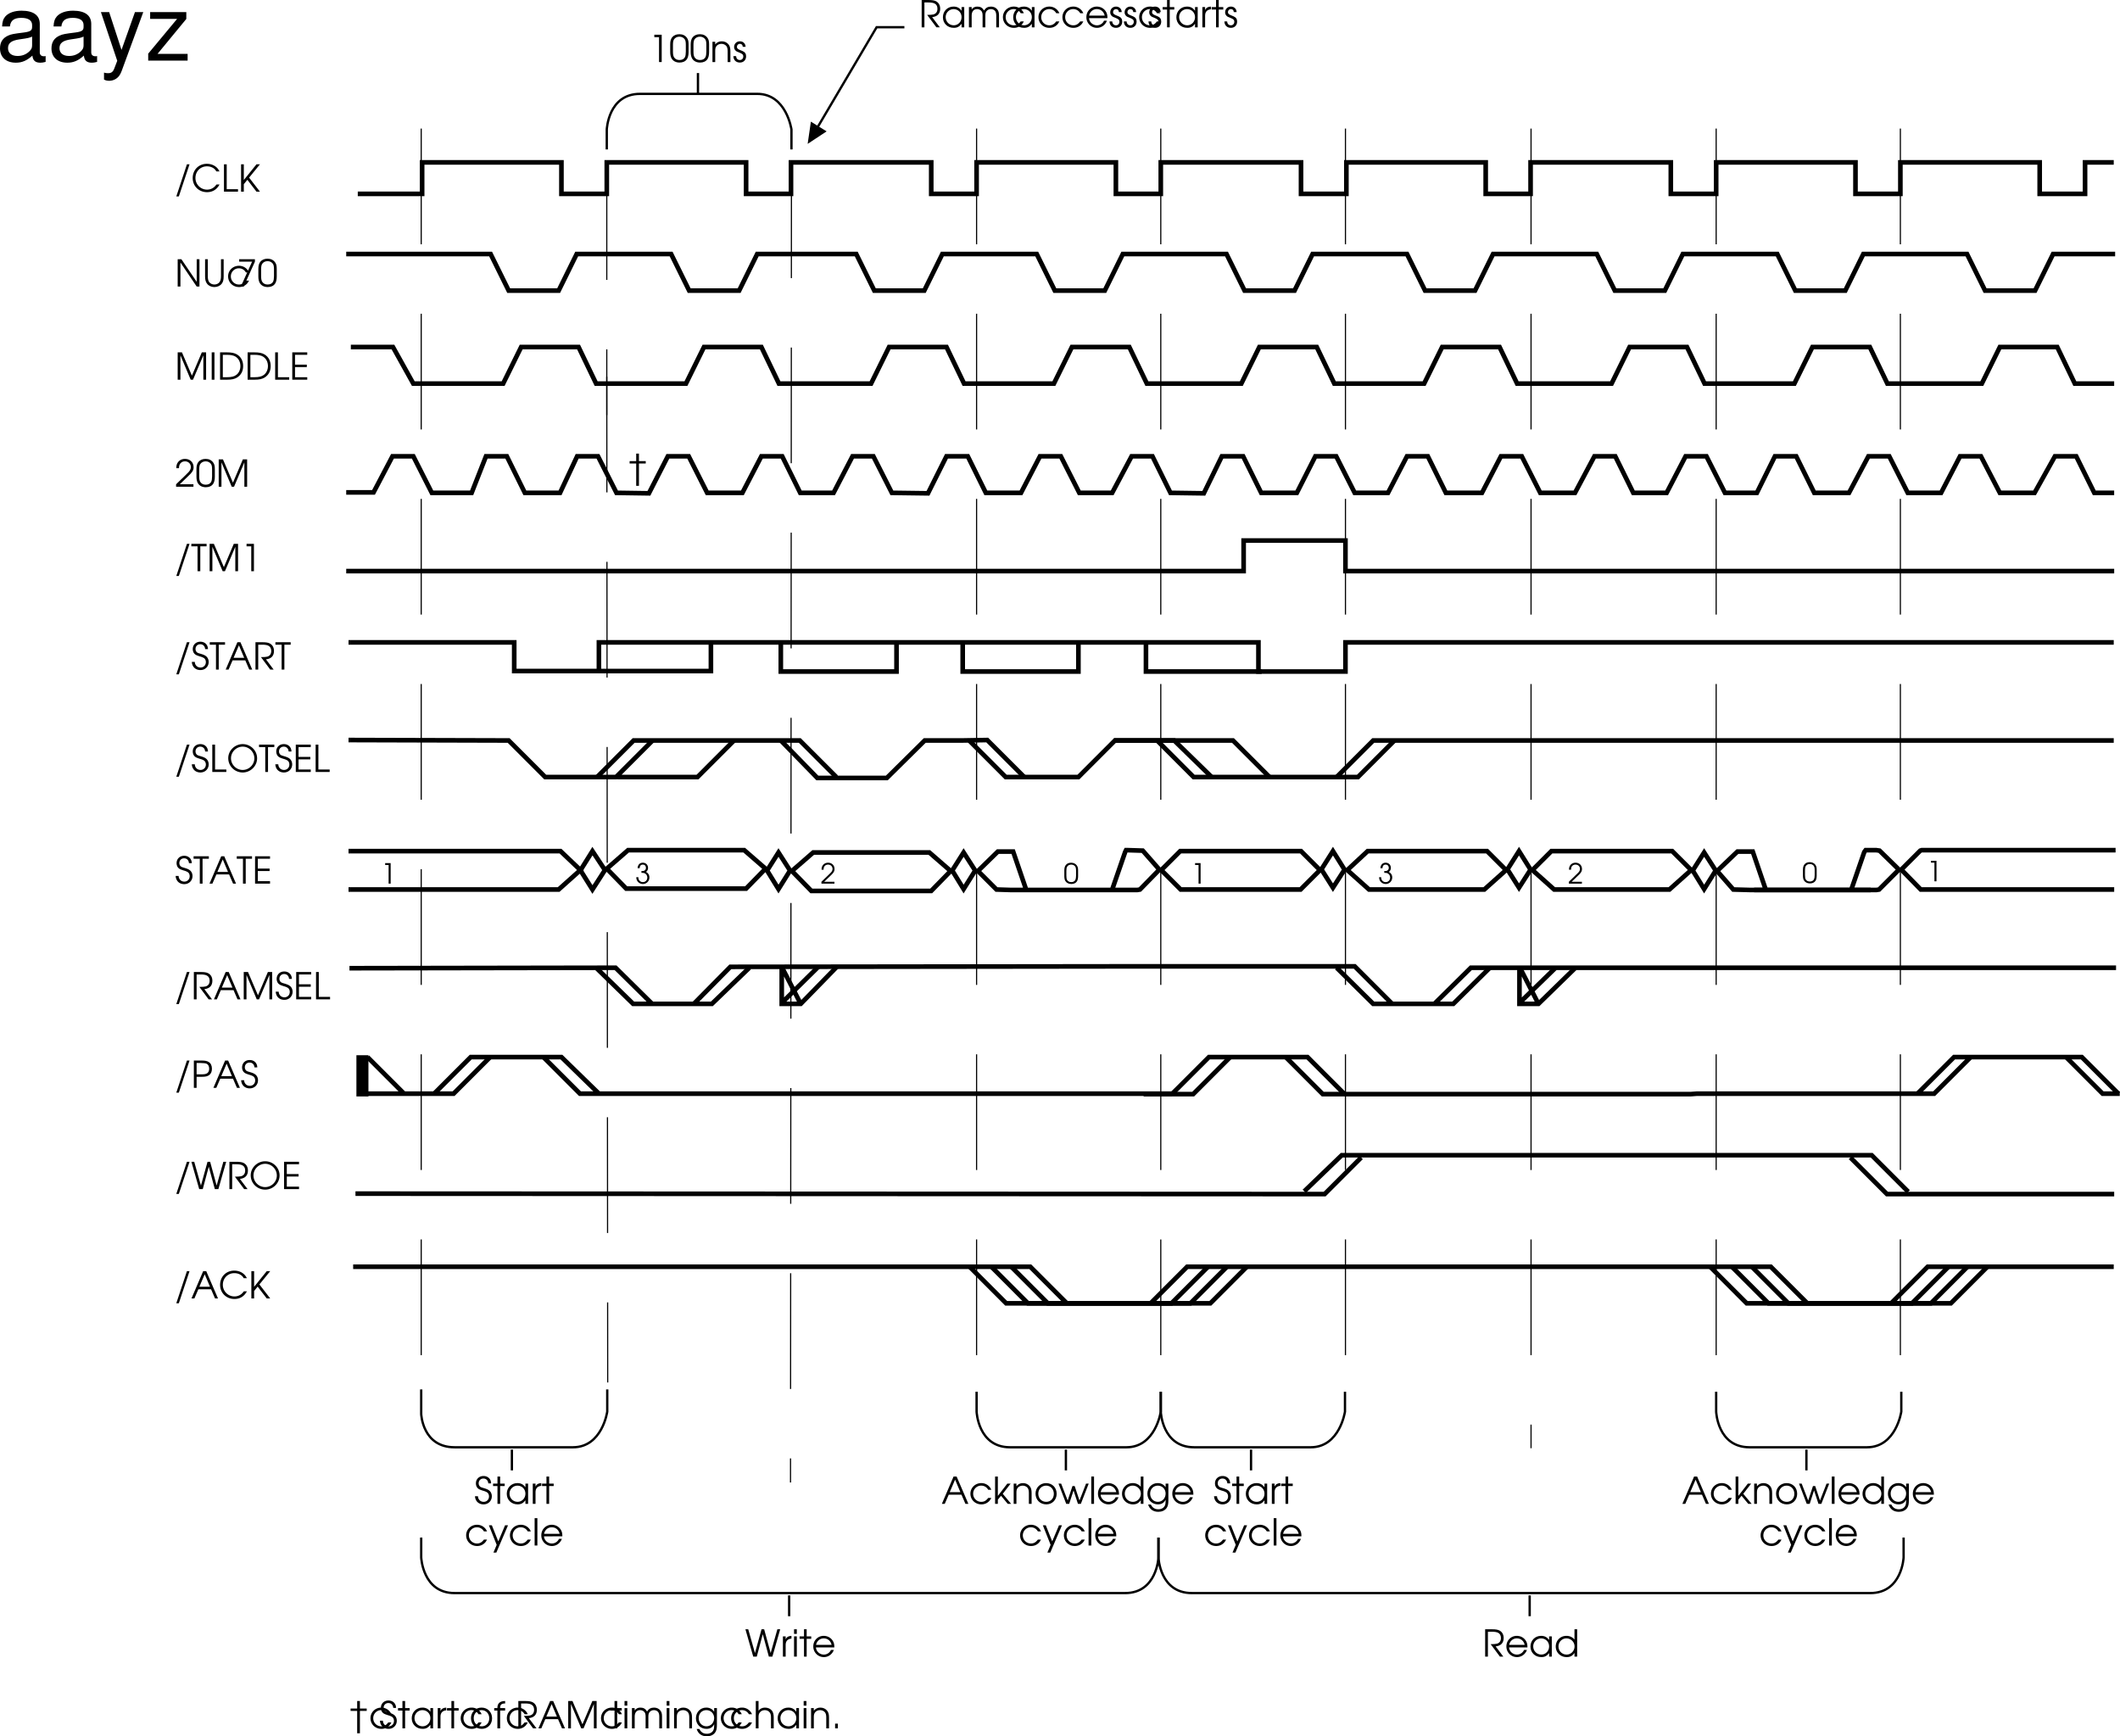 <svg xmlns="http://www.w3.org/2000/svg" xmlns:xlink="http://www.w3.org/1999/xlink" width="458.06" height="375.125"><defs><path id="a" d="M2.25 0h.578v-5.906H1.234v.531H2.25Zm0 0"/><path id="b" d="M.234-2.156c0 .594.11 1.047.297 1.375.344.578.938.89 1.735.89.703 0 1.25-.25 1.578-.734.234-.344.36-.875.36-1.531v-1.672c0-.672-.095-1.031-.345-1.39-.359-.516-.937-.798-1.64-.798-.672 0-1.203.235-1.563.657-.281.375-.422.828-.422 1.53zM3.61-2.25c0 .516-.062.938-.187 1.172-.203.422-.625.64-1.188.64-.5 0-.89-.187-1.14-.546C.906-1.25.828-1.641.828-2.25v-1.453c0-.547.063-.906.203-1.156.235-.391.672-.625 1.188-.625.484 0 .875.203 1.125.53.203.266.265.61.265 1.25zm0 0"/><path id="c" d="M.5 0h.594v-2.406c0-.485.062-.75.234-1 .234-.328.64-.531 1.11-.531.421 0 .812.171 1.062.468.203.281.281.594.281 1.172V0h.594v-2.297c0-.734-.11-1.125-.39-1.5-.344-.437-.86-.687-1.485-.687-.578 0-1.031.218-1.406.671v-.562H.5Zm0 0"/><path id="d" d="M.14-1.281C.157-.438.704.109 1.548.109 2.344.11 2.89-.453 2.89-1.25c0-.547-.25-.906-.766-1.125-.672-.281-.703-.281-.828-.36-.266-.124-.39-.312-.39-.562 0-.36.28-.64.624-.64.39 0 .61.218.64.64h.61C2.75-4 2.25-4.484 1.547-4.484c-.719 0-1.25.53-1.25 1.234 0 .328.125.594.328.781.188.172.203.188.813.422.687.281.843.453.843.844 0 .437-.297.766-.734.766-.484 0-.781-.313-.813-.844zm0 0"/><path id="e" d="M2.875-2.203c1.14-.125 1.734-.75 1.734-1.813 0-.734-.312-1.296-.875-1.609-.375-.203-.875-.281-1.656-.281H.61V0h.594v-5.375h.828c.625 0 1.047.063 1.36.219.406.187.625.593.625 1.125 0 .672-.297 1.093-.891 1.25-.281.062-.672.094-1.328.094l2 2.687h.734Zm0 0"/><path id="f" d="M4.953-4.375h-.578v.781c-.453-.61-.969-.89-1.734-.89-1.313 0-2.297 1-2.297 2.312 0 1.313 1 2.281 2.344 2.281.75 0 1.203-.25 1.687-.875V0h.578Zm-2.297.438c.969 0 1.719.75 1.719 1.734 0 1-.75 1.765-1.688 1.765-.984 0-1.75-.78-1.75-1.78 0-.954.766-1.72 1.72-1.72zm0 0"/><path id="g" d="M.5 0h.594v-2.547c0-.875.437-1.39 1.172-1.39.359 0 .703.14.921.406.188.219.266.515.266.984V0h.594v-2.531c0-.422.062-.688.203-.906.219-.313.578-.5 1-.5.375 0 .719.156.922.421.156.22.234.547.234.985V0H7v-2.594c0-.578-.11-.953-.36-1.265-.296-.391-.796-.625-1.359-.625-.687 0-1.156.265-1.515.843-.344-.593-.782-.843-1.438-.843-.547 0-.89.171-1.234.609v-.5H.5Zm0 0"/><path id="h" d="M4.188-1.281c-.454.593-.875.843-1.5.843-.97 0-1.75-.765-1.75-1.75 0-.984.765-1.75 1.734-1.75.64 0 1.187.313 1.515.891h.672a2.321 2.321 0 0 0-2.171-1.437C1.375-4.484.344-3.47.344-2.204.344-.89 1.375.11 2.719.11c.547 0 1.047-.171 1.453-.5.281-.218.453-.437.687-.89zm0 0"/><path id="i" d="M4.89-1.984c0-.61-.077-.97-.296-1.36-.39-.703-1.157-1.14-2-1.14-1.266 0-2.25 1-2.25 2.28A2.284 2.284 0 0 0 2.64.11c.953 0 1.812-.625 2.14-1.546h-.625c-.25.593-.86 1-1.531 1-.89 0-1.656-.688-1.703-1.547zM.939-2.531c.171-.844.828-1.406 1.656-1.406.86 0 1.5.53 1.703 1.406zm0 0"/><path id="j" d="M1.047 0h.578v-3.844h.984v-.531h-.984v-1.531h-.578v1.531H.094v.531h.953zm0 0"/><path id="k" d="M.5 0h.594v-2.547c0-.797.437-1.281 1.25-1.344v-.593c-.64.03-1.016.25-1.25.734v-.625H.5Zm0 0"/><path id="l" d="M.094 0h.625l.86-1.984h2.75L5.187 0h.64L3.281-5.906h-.656Zm1.703-2.531 1.156-2.703 1.14 2.703zm0 0"/><path id="m" d="M.5 0h.594v-.906l.687-.844L3.234 0h.735L2.156-2.172 3.86-4.375h-.718L1.094-1.719v-4.187H.5Zm0 0"/><path id="n" d="M2.625-4.484C1.328-4.484.344-3.5.344-2.22c0 1.361.969 2.33 2.344 2.33 1.265 0 2.218-.968 2.218-2.28 0-1.345-.953-2.313-2.281-2.313zm0 .546c.969 0 1.672.75 1.672 1.766S3.609-.437 2.657-.437c-1 0-1.72-.735-1.72-1.766 0-.985.72-1.735 1.688-1.735zm0 0"/><path id="o" d="M1.734 0h.641l.938-2.906L4.266 0h.625l1.703-4.375h-.578L4.594-.719 3.562-3.844h-.484L2.047-.719.64-4.375H.062Zm0 0"/><path id="p" d="M.5 0h.594v-5.906H.5Zm0 0"/><path id="q" d="M4.969-5.906H4.39v2.218a2.204 2.204 0 0 0-1.735-.796c-1.312 0-2.312 1-2.312 2.312C.344-.875 1.375.11 2.719.11c.734 0 1.219-.265 1.672-.906V0h.578ZM2.64-3.938c.984 0 1.765.782 1.765 1.735 0 .969-.765 1.765-1.703 1.765-1 0-1.765-.765-1.765-1.765 0-.969.765-1.735 1.703-1.735zm0 0"/><path id="r" d="M4.875-4.375h-.594v.781c-.437-.61-.968-.89-1.718-.89-1.282 0-2.22 1-2.22 2.312C.344-.89 1.329.11 2.61.11c.797 0 1.329-.328 1.672-1v.297c0 .438-.047.703-.172.985-.234.5-.75.78-1.421.78-.5 0-.876-.14-1.188-.437-.14-.14-.25-.265-.422-.593H.5C.813 1.157 1.594 1.72 2.703 1.72c.75 0 1.39-.282 1.766-.782.297-.406.406-.859.406-1.718Zm-2.266.438c.938 0 1.672.75 1.672 1.703 0 1.015-.718 1.796-1.672 1.796-.953 0-1.671-.765-1.671-1.78 0-1 .703-1.72 1.671-1.72zm0 0"/><path id="s" d="M1.063 1.531h.625l2.53-5.906h-.64L2.11-.891.72-4.375H.08L1.765-.141zm0 0"/><path id="t" d="M.172-1.656C.234-.594.953.109 2.032.109c1.015 0 1.78-.75 1.78-1.75 0-.53-.218-.984-.593-1.265-.25-.188-.485-.297-1.094-.485-.547-.156-.719-.218-.875-.359a.954.954 0 0 1-.281-.688c0-.609.437-1.03 1.015-1.03.61 0 1.016.405 1.063 1.046h.61c-.016-.953-.688-1.594-1.641-1.594-.954 0-1.641.657-1.641 1.594 0 .406.14.797.406 1.047.235.219.406.297 1.11.531.468.125.718.25.921.375.25.188.391.5.391.86 0 .671-.484 1.171-1.156 1.171-.39 0-.75-.171-.953-.437-.172-.219-.25-.406-.282-.781zm0 0"/><path id="u" d="M2.484-5.906h-.593v1.625H.469v.515H1.89v4.829h.593v-4.829h1.47v-.515h-1.47zm0 0"/><path id="v" d="M.813 0h.593v-3.844h1.078v-.531H1.406c-.015-.734.282-1 1.078-1v-.531c-1.125 0-1.687.515-1.671 1.531H.125v.531h.688zm0 0"/><path id="w" d="M.61 0h.593v-5.266L3.422 0h.5l2.234-5.266V0h.594v-5.906h-.922L3.688-.875 1.53-5.906H.61Zm0 0"/><path id="x" d="M.5 0h.594v-4.375H.5Zm0-4.906h.594v-1H.5Zm0 0"/><path id="y" d="M.5 0h.594v-2.406c0-.469.062-.75.25-.985.234-.343.64-.546 1.093-.546.422 0 .813.171 1.047.468.22.266.297.61.297 1.11V0h.594v-2.36c0-.656-.125-1.109-.375-1.453-.328-.421-.875-.671-1.516-.671-.593 0-1.093.25-1.39.671v-2.093H.5Zm0 0"/><path id="z" d="M.813 0h.593v-1.016H.813Zm0 0"/><path id="A" d="M1.766 0h.765l1.297-4.844L5.141 0h.765l1.688-5.906h-.61L5.531-.766l-1.406-5.14h-.563L2.141-.766.687-5.906H.079Zm0 0"/><path id="B" d="M.313 1.031h.546l2.313-6.937h-.563zm0 0"/><path id="C" d="M5.5-1.547c-.25.313-.39.469-.594.625-.39.313-.922.485-1.453.485a2.51 2.51 0 0 1-2.5-2.516c0-1.438 1.078-2.516 2.485-2.516.515 0 1 .14 1.39.39.266.173.422.345.64.704h.673c-.454-1.016-1.5-1.64-2.72-1.64C1.657-6.016.36-4.704.36-2.939.36-1.202 1.688.11 3.453.11c1.203 0 2.11-.562 2.703-1.656zm0 0"/><path id="D" d="M.61 0h3.03v-.531H1.204v-5.375H.61zm0 0"/><path id="E" d="M.61 0h.593v-1.61l.766-.952L3.937 0h.75L2.345-3.031l2.344-2.875h-.75l-2.735 3.39v-3.39H.61zm0 0"/><path id="F" d="M.61 0h.593v-5.203L4.72 0h.593v-5.906H4.72v4.89l-3.313-4.89H.61Zm0 0"/><path id="G" d="M.61-5.906v3.687c0 .75.124 1.203.421 1.594.344.469.922.734 1.578.734.672 0 1.25-.265 1.61-.734.297-.39.406-.844.406-1.594v-3.687h-.578v3.687c0 .531-.094.938-.281 1.219-.22.344-.657.563-1.157.563-.468 0-.906-.22-1.14-.563-.188-.281-.266-.688-.266-1.219v-3.687zm0 0"/><path id="H" d="M.875 0H1.5l2.422-5.375v-.531H.516v.531h2.796Zm0 0"/><path id="I" d="M.61 0h.593v-5.906H.61zm0 0"/><path id="J" d="M.61 0h1.593c.89 0 1.516-.14 2.031-.438.891-.53 1.36-1.39 1.36-2.5 0-1.109-.453-1.984-1.328-2.515-.563-.328-1.188-.453-2.266-.453H.61Zm.593-.531v-4.844h.828c.875 0 1.469.125 1.89.375C4.61-4.578 5-3.844 5-2.953c0 .765-.297 1.453-.844 1.89-.468.375-1.078.532-2.125.532zm0 0"/><path id="K" d="M.61 0h3.234v-.531h-2.64V-2.72H3.75v-.531H1.203v-2.125h2.64v-.531H.61Zm0 0"/><path id="L" d="M.266 0h3.75v-.531H1.062L2.954-2.36c.844-.782 1.094-1.22 1.094-1.86 0-1.047-.781-1.797-1.86-1.797-.828 0-1.468.438-1.75 1.157-.093.28-.124.437-.124.859H.89c0-.375.046-.594.156-.813.203-.421.625-.671 1.125-.671.75 0 1.281.515 1.281 1.234 0 .36-.125.656-.406 1-.188.203-.235.25-.703.719l-2.078 2zm0 0"/><path id="M" d="M1.406 0H2v-5.375h1.36v-.531H.062v.531h1.343zm0 0"/><path id="N" d="M.61 0h.593v-2.39h1.14c.798 0 1.22-.11 1.579-.376.39-.28.594-.765.594-1.359 0-.672-.25-1.203-.704-1.469-.359-.234-.812-.312-1.578-.312H.61zm.593-2.922v-2.453h.844c.672 0 1.094.063 1.344.172.343.172.53.562.53 1.078 0 .469-.187.828-.483 1-.25.14-.594.203-1.141.203zm0 0"/><path id="O" d="M3.484-6.016C1.781-6.016.36-4.625.36-2.984.36-1.266 1.75.109 3.484.109c1.704 0 3.11-1.39 3.11-3.062 0-1.688-1.407-3.063-3.11-3.063zm0 .547C4.86-5.469 6-4.329 6-2.937c0 1.359-1.14 2.5-2.516 2.5A2.53 2.53 0 0 1 .954-2.97c0-1.36 1.155-2.5 2.53-2.5zm0 0"/><path id="P" d="M1.688 0h.437v-4.438H.937v.407h.75zm0 0"/><path id="Q" d="M.938-3.328c0-.5.25-.781.671-.781.407 0 .672.28.672.703 0 .422-.297.687-.75.687h-.218v.39c.296 0 .39.017.515.032.453.11.75.516.75.985 0 .562-.406.984-.953.984A.965.965 0 0 1 .812-.75C.704-.922.656-1.078.641-1.39H.203c0 .327.063.546.188.765.25.438.718.703 1.25.703a1.4 1.4 0 0 0 1.39-1.422c0-.531-.265-.937-.75-1.187a.984.984 0 0 0 .453-.86c0-.656-.453-1.125-1.125-1.125-.656 0-1.093.454-1.125 1.188zm0 0"/><path id="R" d="M.203 0h2.813v-.406H.796l1.423-1.36c.625-.593.812-.921.812-1.39 0-.797-.578-1.36-1.39-1.36-.625 0-1.11.329-1.313.875C.25-3.437.234-3.312.234-3h.438c0-.281.031-.453.11-.61.155-.312.468-.5.843-.5.563 0 .969.391.969.923 0 .265-.094.5-.313.75a7.82 7.82 0 0 1-.531.53L.203-.406zm0 0"/><path id="S" d="M.188-1.61c0 .438.062.782.203 1.016.265.438.718.672 1.312.672.531 0 .938-.187 1.188-.547.171-.25.265-.656.265-1.14v-1.266c0-.5-.078-.766-.265-1.047-.266-.375-.704-.594-1.235-.594-.5 0-.906.172-1.156.5-.219.282-.313.625-.313 1.141zm2.53-.077c0 .39-.062.703-.155.89-.157.297-.47.469-.876.469-.39 0-.687-.14-.875-.422-.14-.188-.187-.484-.187-.938v-1.078c0-.421.047-.703.156-.875.172-.296.5-.468.89-.468.345 0 .657.14.845.39.14.203.203.453.203.953zm0 0"/><path id="T" d="M10.703-.984c-.187.046-.265.046-.36.046-.577 0-.905-.296-.905-.828v-6.156c0-1.86-1.36-2.86-3.938-2.86-1.547 0-2.766.438-3.484 1.22-.47.546-.672 1.14-.72 2.187h1.688c.141-1.281.891-1.86 2.454-1.86 1.515 0 2.343.547 2.343 1.547v.454c-.015.718-.375.968-1.734 1.156-2.36.297-2.734.375-3.36.64C1.454-4.921.845-4 .845-2.64.844-.734 2.156.453 4.28.453 5.594.453 6.656 0 7.844-1.078 7.954 0 8.484.453 9.562.453c.36 0 .579-.031 1.141-.172zM7.781-3.297c0 .563-.156.89-.656 1.36-.688.625-1.5.937-2.484.937-1.297 0-2.063-.625-2.063-1.688 0-1.093.719-1.656 2.516-1.906 1.781-.25 2.125-.328 2.687-.593zm0 0"/><path id="U" d="M7.766-10.484 4.859-2.313l-2.671-8.171H.405L3.937.046l-.64 1.657c-.281.734-.64 1.016-1.344 1.016-.266 0-.516-.031-.875-.125v1.5c.344.187.688.265 1.125.265a2.73 2.73 0 0 0 1.563-.5c.515-.375.812-.812 1.14-1.656l4.657-12.687zm0 0"/><path id="V" d="M8.86-10.484H1.046v1.468h5.828L.625-1.5V0h8.516v-1.453h-6.5L8.859-9Zm0 0"/></defs><path fill="none" stroke="#000" stroke-miterlimit="10" d="M77.305 41.883h13.902v-6.801h30.098v6.8h9.8v-6.8h30.102v6.8h9.7v-6.8h30.3v6.8h9.8v-6.8h30.098v6.8h9.7v-6.8h30.3v6.8h9.801v-6.8h30.102v6.8h9.699v-6.8h30.3v6.8h9.798v-6.8h30.101v6.8h9.7v-6.8h30.101v6.8h9.8v-6.8h6.2"/><path fill="none" stroke="#000" stroke-miterlimit="10" stroke-width=".5" d="M150.805 20.281v-4.5"/><g transform="translate(-25.219 -216.094)"><use xlink:href="#a" width="100%" height="100%" x="165.361" y="229.5"/><use xlink:href="#b" width="100%" height="100%" x="169.793" y="229.5"/><use xlink:href="#b" width="100%" height="100%" x="174.225" y="229.5"/><use xlink:href="#c" width="100%" height="100%" x="178.657" y="229.5"/><use xlink:href="#d" width="100%" height="100%" x="183.537" y="229.5"/></g><path fill="none" stroke="#000" stroke-miterlimit="10" d="m140.906 216.883-7.898-7.801-57.5.098"/><path fill="none" stroke="#000" stroke-miterlimit="10" d="m128.805 209.082 8 7.8h17l8.101-7.8m148 7.801 7.899-7.801h139.402"/><path fill="none" stroke="#000" stroke-miterlimit="10" d="m300.805 216.883-8.098-8.102h-51.102l-83.8.102-7.899 8"/><path fill="none" stroke="#000" stroke-miterlimit="10" d="m288.805 209.082 7.902 7.8h17.3l7.9-7.8m-145.102-.199-8 7.898m.101-7.699v7.8h4.102l7.797-8-7.797 8m0 .001-3.903-7.602m166.903-.101-7.801 7.601m.098-7.699v7.8h4.101l7.899-7.702-7.899 7.703m0 0-3.898-7.602m71.297 40.801 7.902 7.898h49.098"/><path fill="none" stroke="#000" stroke-miterlimit="10" d="m281.805 257.383 8.101-7.801h114.5l7.899 7.898"/><path fill="none" stroke="#000" stroke-miterlimit="10" d="m294.105 250.082-7.898 7.898-209.402-.097m369.601-29.5 7.899 7.898h3.703m-340.602-7.898 7.899 7.898h127.902"/><path fill="none" stroke="#000" stroke-miterlimit="10" d="m129.406 236.281-8.101-7.898h-19.598l-7.902 7.898"/><path fill="none" stroke="#000" stroke-miterlimit="10" d="m79.406 228.383 7.899 7.898h10.703l7.898-7.898m-16.101 7.898H79.008"/><path d="M77.508 236.383v-7.903h1.597v7.903h-1.597"/><path fill="none" stroke="#000" stroke-miterlimit="10" d="M77.508 236.383v-7.903h1.597v7.903zm200.398-7.903 7.899 7.903h79.5l1.402-.102h51.2l7.898-7.898"/><path fill="none" stroke="#000" stroke-miterlimit="10" d="m290.406 236.281-7.898-7.898h-21.301l-7.902 7.898"/><path fill="none" stroke="#000" stroke-miterlimit="10" d="M247.105 236.383h10.7l7.902-7.903m192 7.801-7.902-7.898h-27.598l-7.902 7.898m-339-97.5h35.8v6.2h18.301v-6.2h142.5v6.301h18.801v-6.3h166"/><path fill="none" stroke="#000" stroke-miterlimit="10" d="M272.605 145.082h-25v-6.3m-39.597-.001v6.301h25v-6.3m-64.301-.001v6.301h25v-6.3m-64.301 6.198h24.2v-5.898m-78.801-15.699h193.902v-6.602h22v6.602h166.098"/><g transform="translate(-25.219 -216.094)"><use xlink:href="#e" width="100%" height="100%" x="223.75" y="222"/><use xlink:href="#f" width="100%" height="100%" x="228.606" y="222"/><use xlink:href="#g" width="100%" height="100%" x="234.07" y="222"/><use xlink:href="#h" width="100%" height="100%" x="241.574" y="222"/><use xlink:href="#f" width="100%" height="100%" x="243.79" y="222"/><use xlink:href="#h" width="100%" height="100%" x="249.254" y="222"/><use xlink:href="#h" width="100%" height="100%" x="254.43" y="222"/><use xlink:href="#i" width="100%" height="100%" x="259.606" y="222"/><use xlink:href="#d" width="100%" height="100%" x="264.806" y="222"/><use xlink:href="#d" width="100%" height="100%" x="267.91" y="222"/><use xlink:href="#h" width="100%" height="100%" x="271.014" y="222"/><use xlink:href="#d" width="100%" height="100%" x="273.23" y="222"/><use xlink:href="#j" width="100%" height="100%" x="276.334" y="222"/><use xlink:href="#f" width="100%" height="100%" x="279.046" y="222"/><use xlink:href="#k" width="100%" height="100%" x="284.51" y="222"/><use xlink:href="#j" width="100%" height="100%" x="286.918" y="222"/><use xlink:href="#d" width="100%" height="100%" x="289.63" y="222"/></g><path d="m174.508 31.082 4.097-2.7-3.398-2.1zm0 0"/><path fill="none" stroke="#000" stroke-miterlimit="10" stroke-width=".5" d="M211.008 300.68v4.3s.324 7.696 7.199 7.7h25.2c6.28-.004 7.398-7.7 7.398-7.7v-4.3m-20.5 12.5v4.5m-139.297-17.5v5.3s.262 7.196 7.199 7.2h25.598c6.32-.004 7.402-7.7 7.402-7.7v-4.8m-20.602 13v4.5"/><g transform="translate(-25.219 -216.094)"><use xlink:href="#l" width="100%" height="100%" x="228.629" y="541"/><use xlink:href="#h" width="100%" height="100%" x="234.549" y="541"/><use xlink:href="#m" width="100%" height="100%" x="239.725" y="541"/><use xlink:href="#c" width="100%" height="100%" x="243.741" y="541"/><use xlink:href="#n" width="100%" height="100%" x="248.621" y="541"/><use xlink:href="#o" width="100%" height="100%" x="253.861" y="541"/><use xlink:href="#p" width="100%" height="100%" x="260.509" y="541"/><use xlink:href="#i" width="100%" height="100%" x="262.109" y="541"/><use xlink:href="#q" width="100%" height="100%" x="267.309" y="541"/><use xlink:href="#r" width="100%" height="100%" x="272.789" y="541"/><use xlink:href="#i" width="100%" height="100%" x="278.173" y="541"/></g><g transform="translate(-25.219 -216.094)"><use xlink:href="#h" width="100%" height="100%" x="245.281" y="550"/><use xlink:href="#s" width="100%" height="100%" x="250.457" y="550"/><use xlink:href="#h" width="100%" height="100%" x="254.745" y="550"/><use xlink:href="#p" width="100%" height="100%" x="259.921" y="550"/><use xlink:href="#i" width="100%" height="100%" x="261.521" y="550"/></g><path fill="none" stroke="#000" stroke-miterlimit="10" stroke-width=".5" d="M250.805 300.68v4.3s.277 7.696 7.203 7.7h25.199c6.273-.004 7.398-7.7 7.398-7.7v-4.3m-20.3 12.5v4.5"/><g transform="translate(-25.219 -216.094)"><use xlink:href="#t" width="100%" height="100%" x="287.361" y="541"/><use xlink:href="#j" width="100%" height="100%" x="291.345" y="541"/><use xlink:href="#f" width="100%" height="100%" x="294.057" y="541"/><use xlink:href="#k" width="100%" height="100%" x="299.521" y="541"/><use xlink:href="#j" width="100%" height="100%" x="301.929" y="541"/></g><g transform="translate(-25.219 -216.094)"><use xlink:href="#h" width="100%" height="100%" x="285.281" y="550"/><use xlink:href="#s" width="100%" height="100%" x="290.457" y="550"/><use xlink:href="#h" width="100%" height="100%" x="294.745" y="550"/><use xlink:href="#p" width="100%" height="100%" x="299.921" y="550"/><use xlink:href="#i" width="100%" height="100%" x="301.521" y="550"/></g><path fill="none" stroke="#000" stroke-miterlimit="10" stroke-width=".5" d="M370.805 300.68v4.3s.277 7.696 7.203 7.7h25.398c6.281-.004 7.399-7.7 7.399-7.7v-4.3m-20.5 12.5v4.5"/><g transform="translate(-25.219 -216.094)"><use xlink:href="#l" width="100%" height="100%" x="388.629" y="541"/><use xlink:href="#h" width="100%" height="100%" x="394.549" y="541"/><use xlink:href="#m" width="100%" height="100%" x="399.725" y="541"/><use xlink:href="#c" width="100%" height="100%" x="403.741" y="541"/><use xlink:href="#n" width="100%" height="100%" x="408.621" y="541"/><use xlink:href="#o" width="100%" height="100%" x="413.861" y="541"/><use xlink:href="#p" width="100%" height="100%" x="420.509" y="541"/><use xlink:href="#i" width="100%" height="100%" x="422.109" y="541"/><use xlink:href="#q" width="100%" height="100%" x="427.309" y="541"/><use xlink:href="#r" width="100%" height="100%" x="432.789" y="541"/><use xlink:href="#i" width="100%" height="100%" x="438.173" y="541"/></g><g transform="translate(-25.219 -216.094)"><use xlink:href="#h" width="100%" height="100%" x="405.281" y="550"/><use xlink:href="#s" width="100%" height="100%" x="410.457" y="550"/><use xlink:href="#h" width="100%" height="100%" x="414.745" y="550"/><use xlink:href="#p" width="100%" height="100%" x="419.921" y="550"/><use xlink:href="#i" width="100%" height="100%" x="421.521" y="550"/></g><g transform="translate(-25.219 -216.094)"><use xlink:href="#t" width="100%" height="100%" x="127.674" y="541"/><use xlink:href="#j" width="100%" height="100%" x="131.658" y="541"/><use xlink:href="#f" width="100%" height="100%" x="134.37" y="541"/><use xlink:href="#k" width="100%" height="100%" x="139.834" y="541"/><use xlink:href="#j" width="100%" height="100%" x="142.242" y="541"/></g><g transform="translate(-25.219 -216.094)"><use xlink:href="#h" width="100%" height="100%" x="125.594" y="550"/><use xlink:href="#s" width="100%" height="100%" x="130.77" y="550"/><use xlink:href="#h" width="100%" height="100%" x="135.058" y="550"/><use xlink:href="#p" width="100%" height="100%" x="140.234" y="550"/><use xlink:href="#i" width="100%" height="100%" x="141.834" y="550"/></g><path fill="none" stroke="#000" stroke-miterlimit="10" stroke-width=".5" d="M170.508 344.68v4.5"/><g transform="translate(-25.219 -216.094)"><use xlink:href="#e" width="100%" height="100%" x="345.5" y="574"/><use xlink:href="#i" width="100%" height="100%" x="350.356" y="574"/><use xlink:href="#f" width="100%" height="100%" x="355.556" y="574"/><use xlink:href="#q" width="100%" height="100%" x="361.02" y="574"/></g><use xlink:href="#u" width="100%" height="100%" x="160.788" y="320" transform="translate(-25.219 -216.094)"/><g transform="translate(-25.219 -216.094)"><use xlink:href="#u" width="100%" height="100%" x="100.5" y="589.5"/><use xlink:href="#h" width="100%" height="100%" x="104.924" y="589.5"/><use xlink:href="#t" width="100%" height="100%" x="107.14" y="589.5"/><use xlink:href="#j" width="100%" height="100%" x="111.124" y="589.5"/><use xlink:href="#f" width="100%" height="100%" x="113.836" y="589.5"/><use xlink:href="#k" width="100%" height="100%" x="119.3" y="589.5"/><use xlink:href="#j" width="100%" height="100%" x="121.708" y="589.5"/><use xlink:href="#h" width="100%" height="100%" x="124.42" y="589.5"/><use xlink:href="#n" width="100%" height="100%" x="126.636" y="589.5"/><use xlink:href="#v" width="100%" height="100%" x="131.876" y="589.5"/><use xlink:href="#h" width="100%" height="100%" x="134.388" y="589.5"/><use xlink:href="#e" width="100%" height="100%" x="136.604" y="589.5"/><use xlink:href="#l" width="100%" height="100%" x="141.46" y="589.5"/><use xlink:href="#w" width="100%" height="100%" x="147.38" y="589.5"/><use xlink:href="#h" width="100%" height="100%" x="154.732" y="589.5"/><use xlink:href="#j" width="100%" height="100%" x="156.948" y="589.5"/><use xlink:href="#x" width="100%" height="100%" x="159.66" y="589.5"/><use xlink:href="#g" width="100%" height="100%" x="161.26" y="589.5"/><use xlink:href="#x" width="100%" height="100%" x="168.764" y="589.5"/><use xlink:href="#c" width="100%" height="100%" x="170.364" y="589.5"/><use xlink:href="#r" width="100%" height="100%" x="175.244" y="589.5"/><use xlink:href="#h" width="100%" height="100%" x="180.628" y="589.5"/><use xlink:href="#h" width="100%" height="100%" x="182.844" y="589.5"/><use xlink:href="#y" width="100%" height="100%" x="188.02" y="589.5"/><use xlink:href="#f" width="100%" height="100%" x="192.9" y="589.5"/><use xlink:href="#x" width="100%" height="100%" x="198.364" y="589.5"/><use xlink:href="#c" width="100%" height="100%" x="199.964" y="589.5"/><use xlink:href="#z" width="100%" height="100%" x="204.844" y="589.5"/></g><g transform="translate(-25.219 -216.094)"><use xlink:href="#A" width="100%" height="100%" x="186.2" y="574"/><use xlink:href="#k" width="100%" height="100%" x="193.88" y="574"/><use xlink:href="#x" width="100%" height="100%" x="196.288" y="574"/><use xlink:href="#j" width="100%" height="100%" x="197.888" y="574"/><use xlink:href="#i" width="100%" height="100%" x="200.6" y="574"/></g><g transform="translate(-25.219 -216.094)"><use xlink:href="#B" width="100%" height="100%" x="63" y="257.5"/><use xlink:href="#C" width="100%" height="100%" x="66.496" y="257.5"/><use xlink:href="#D" width="100%" height="100%" x="73" y="257.5"/><use xlink:href="#E" width="100%" height="100%" x="76.696" y="257.5"/></g><g transform="translate(-25.219 -216.094)"><use xlink:href="#F" width="100%" height="100%" x="63" y="278"/><use xlink:href="#G" width="100%" height="100%" x="68.92" y="278"/><use xlink:href="#h" width="100%" height="100%" x="74.16" y="278"/><use xlink:href="#H" width="100%" height="100%" x="76.376" y="278"/><use xlink:href="#b" width="100%" height="100%" x="80.808" y="278"/></g><g transform="translate(-25.219 -216.094)"><use xlink:href="#w" width="100%" height="100%" x="63" y="298.125"/><use xlink:href="#I" width="100%" height="100%" x="70.352" y="298.125"/><use xlink:href="#J" width="100%" height="100%" x="72.16" y="298.125"/><use xlink:href="#J" width="100%" height="100%" x="78.112" y="298.125"/><use xlink:href="#D" width="100%" height="100%" x="84.064" y="298.125"/><use xlink:href="#K" width="100%" height="100%" x="87.76" y="298.125"/></g><g transform="translate(-25.219 -216.094)"><use xlink:href="#L" width="100%" height="100%" x="63" y="321.25"/><use xlink:href="#b" width="100%" height="100%" x="67.432" y="321.25"/><use xlink:href="#w" width="100%" height="100%" x="71.864" y="321.25"/></g><g transform="translate(-25.219 -216.094)"><use xlink:href="#B" width="100%" height="100%" x="63" y="339.5"/><use xlink:href="#M" width="100%" height="100%" x="66.496" y="339.5"/><use xlink:href="#w" width="100%" height="100%" x="69.904" y="339.5"/><use xlink:href="#a" width="100%" height="100%" x="77.256" y="339.5"/></g><g transform="translate(-25.219 -216.094)"><use xlink:href="#B" width="100%" height="100%" x="63" y="360.75"/><use xlink:href="#t" width="100%" height="100%" x="66.496" y="360.75"/><use xlink:href="#M" width="100%" height="100%" x="70.48" y="360.75"/><use xlink:href="#l" width="100%" height="100%" x="73.888" y="360.75"/><use xlink:href="#e" width="100%" height="100%" x="79.808" y="360.75"/><use xlink:href="#M" width="100%" height="100%" x="84.664" y="360.75"/></g><g transform="translate(-25.219 -216.094)"><use xlink:href="#t" width="100%" height="100%" x="63" y="407"/><use xlink:href="#M" width="100%" height="100%" x="66.984" y="407"/><use xlink:href="#l" width="100%" height="100%" x="70.392" y="407"/><use xlink:href="#M" width="100%" height="100%" x="76.312" y="407"/><use xlink:href="#K" width="100%" height="100%" x="79.72" y="407"/></g><g transform="translate(-25.219 -216.094)"><use xlink:href="#B" width="100%" height="100%" x="63" y="432"/><use xlink:href="#e" width="100%" height="100%" x="66.496" y="432"/><use xlink:href="#l" width="100%" height="100%" x="71.352" y="432"/><use xlink:href="#w" width="100%" height="100%" x="77.272" y="432"/><use xlink:href="#t" width="100%" height="100%" x="84.624" y="432"/><use xlink:href="#K" width="100%" height="100%" x="88.608" y="432"/><use xlink:href="#D" width="100%" height="100%" x="92.896" y="432"/></g><g transform="translate(-25.219 -216.094)"><use xlink:href="#B" width="100%" height="100%" x="63" y="451.125"/><use xlink:href="#N" width="100%" height="100%" x="66.496" y="451.125"/><use xlink:href="#l" width="100%" height="100%" x="71.232" y="451.125"/><use xlink:href="#t" width="100%" height="100%" x="77.152" y="451.125"/></g><g transform="translate(-25.219 -216.094)"><use xlink:href="#B" width="100%" height="100%" x="63" y="473"/><use xlink:href="#A" width="100%" height="100%" x="66.496" y="473"/><use xlink:href="#e" width="100%" height="100%" x="74.176" y="473"/><use xlink:href="#O" width="100%" height="100%" x="79.032" y="473"/><use xlink:href="#K" width="100%" height="100%" x="85.984" y="473"/></g><g transform="translate(-25.219 -216.094)"><use xlink:href="#B" width="100%" height="100%" x="63" y="496.625"/><use xlink:href="#l" width="100%" height="100%" x="66.496" y="496.625"/><use xlink:href="#C" width="100%" height="100%" x="72.416" y="496.625"/><use xlink:href="#E" width="100%" height="100%" x="78.92" y="496.625"/></g><path fill="none" stroke="#000" stroke-miterlimit="10" d="m158.605 159.98-7.898 7.903h-17.3m7.601-7.903-7.903 7.903h-15.3l-7.899-7.903-34.601-.097"/><path fill="none" stroke="#000" stroke-miterlimit="10" d="m180.707 167.883-7.902-7.903h-35.899l-7.898 7.903"/><path fill="none" stroke="#000" stroke-miterlimit="10" d="m168.707 159.98 7.898 8.102h15l8.2-8.102h8l5.5-.097 8 8"/><path fill="none" stroke="#000" stroke-miterlimit="10" d="m209.406 159.98 7.899 7.903h15.3-4.199 4.602l7.898-7.903h12.801l8.098 7.903"/><path fill="none" stroke="#000" stroke-miterlimit="10" d="M240.707 159.98h25.7l7.898 7.903"/><path fill="none" stroke="#000" stroke-miterlimit="10" d="m301.305 159.98-7.899 7.903h-35.5l-7.898-7.903"/><path fill="none" stroke="#000" stroke-miterlimit="10" d="m288.805 167.883 7.902-7.903h160"/><g transform="translate(-25.219 -216.094)"><use xlink:href="#B" width="100%" height="100%" x="63" y="382.875"/><use xlink:href="#t" width="100%" height="100%" x="66.496" y="382.875"/><use xlink:href="#D" width="100%" height="100%" x="70.48" y="382.875"/><use xlink:href="#O" width="100%" height="100%" x="74.176" y="382.875"/><use xlink:href="#M" width="100%" height="100%" x="81.128" y="382.875"/><use xlink:href="#t" width="100%" height="100%" x="84.536" y="382.875"/><use xlink:href="#K" width="100%" height="100%" x="88.52" y="382.875"/><use xlink:href="#D" width="100%" height="100%" x="92.808" y="382.875"/></g><path fill="none" stroke="#000" stroke-miterlimit="10" stroke-width=".5" d="M250.305 332.18v4.3s-.325 7.696-7.2 7.7H98.207c-6.875-.004-7.2-7.7-7.2-7.7v-4.3m239.501 12.5v4.5"/><path fill="none" stroke="#000" stroke-miterlimit="10" stroke-width=".5" d="M411.305 332.18v4.3s-.325 7.696-7.2 7.7H257.508c-6.926-.004-7.203-7.7-7.203-7.7v-4.3m-119.2-299.899v-4.3s.313-7.72 7.2-7.7h25.3c6.313-.02 7.403 7.7 7.403 7.7v4.3"/><path fill="none" stroke="#000" stroke-dasharray="25, 15" stroke-miterlimit="10" stroke-width=".25" d="M91.008 27.781V298.68m40.097-263.2v54.2m39.903-54.598-.203 285.2m80-292.501V298.68m39.902-270.899V298.68m80.098-270.899V298.68m39.8-270.899V298.68M211.008 27.781V298.68"/><path fill="none" stroke="#000" stroke-miterlimit="10" d="M379.008 192.281h25.199"/><use xlink:href="#P" width="100%" height="100%" x="107.5" y="407" transform="translate(-25.219 -216.094)"/><use xlink:href="#Q" width="100%" height="100%" x="162.5" y="407" transform="translate(-25.219 -216.094)"/><use xlink:href="#R" width="100%" height="100%" x="202.5" y="407" transform="translate(-25.219 -216.094)"/><use xlink:href="#S" width="100%" height="100%" x="255" y="407" transform="translate(-25.219 -216.094)"/><use xlink:href="#P" width="100%" height="100%" x="282.5" y="407" transform="translate(-25.219 -216.094)"/><use xlink:href="#Q" width="100%" height="100%" x="323" y="407" transform="translate(-25.219 -216.094)"/><use xlink:href="#R" width="100%" height="100%" x="364" y="407" transform="translate(-25.219 -216.094)"/><use xlink:href="#P" width="100%" height="100%" x="441.5" y="406.5" transform="translate(-25.219 -216.094)"/><path fill="none" stroke="#000" stroke-dasharray="25, 15" stroke-miterlimit="10" stroke-width=".25" d="M330.805 27.781v285.102"/><path fill="none" stroke="#000" stroke-miterlimit="10" d="m230.508 281.582-7.903-7.902h-146.3"/><path fill="none" stroke="#000" stroke-miterlimit="10" d="m218.508 273.68 7.898 7.902h26.7l7.902-7.902"/><path fill="none" stroke="#000" stroke-miterlimit="10" d="m214.207 273.68 7.898 7.902h35.102l7.898-7.902"/><path fill="none" stroke="#000" stroke-miterlimit="10" d="m209.508 273.68 7.898 7.902h44.102l7.898-7.902m139.199 7.902 7.903-7.902h40.199"/><path fill="none" stroke="#000" stroke-miterlimit="10" d="m390.508 281.582-7.903-7.902H256.508l-7.903 7.902"/><path fill="none" stroke="#000" stroke-miterlimit="10" d="m378.508 273.68 7.898 7.902h26.7l7.902-7.902"/><path fill="none" stroke="#000" stroke-miterlimit="10" d="m374.207 273.68 7.898 7.902h35.102l7.898-7.902"/><path fill="none" stroke="#000" stroke-miterlimit="10" d="m369.508 273.68 7.898 7.902h44.102l7.898-7.902"/><path fill="none" stroke="#000" stroke-dasharray="25, 15" stroke-miterlimit="10" stroke-width=".25" d="m131.105 81.383.2 217.297"/><path fill="none" stroke="#000" stroke-miterlimit="10" d="M457.105 183.68h-41.898l-.3.101-4.102 4.102 4.203 4.297h41.797m-56.797 0 2.797-8.098.3-.402h2.301l.7.101 4.199 4.102-4.297 4.297-.602.101h-27.101l-3.797-.101-3.5-4 4.398-4.2h3.301l2.8 8.2m-20.8 0 4.7-4.2-4.102-4.097h-26.098l-4.102 4.097 4.7 4.2zm-40 0 4.7-4.2-4.102-4.097h-25.797l-4.403 4.097 4.7 4.2zm-39.699 0 4.199-4.2-4.102-4.097h-26.097l-4.102 4.097 4.2 4.2zm-40.703 0 2.8-8.098.2-.402h.402l3.2.101 3.6 4.102-4.202 4.297-.598.101h-27.2l-3.202-.101-4-4 4.3-4.2h3.301l2.801 8.2m-20.5.3 4.2-4.3-4.602-4h-25.098l-4.602 4 4.2 4.3zm-125.902-.3h45.402l4.7-4.2-4.302-4.097h-45.8m50.203 4 2.5-4 2.699 4.097-2.7 4.2-2.5-4zm40.297.097 2.402-3.8 2.5 3.902-2.5 4-2.402-3.902zm40 0 2.402-3.8 2.5 3.902-2.5 4-2.402-3.902zm79.8-.3 2.403-3.797 2.5 4-2.5 3.898-2.403-3.8zm40.2 0 2.402-3.797 2.5 4-2.5 3.898-2.402-3.8zm40 .3 2.402-3.8 2.5 3.902-2.5 4-2.402-3.902zm-291-81.597h5.902l4.098-7.801h4.5l4 7.898h8.601l3.102-7.898h4.5l3.898 7.898h7.602l3.699-7.898h4.5l4 7.898 7 .102 4.098-8h4.5l4 7.898h7.601l4.102-7.898h4.5l3.898 7.898h7.2l4.101-7.898h4.5l4 7.898 7.8.102 4-8h4.598l3.903 7.898h7.597l4.102-7.898h4.5l4 7.898h7.098l4.203-7.898h4.5l3.898 7.898 7.2.102 3.902-8h4.597l3.903 7.898h7.699l4-7.898h4.5l4 7.898h7.2l4.1-7.898h4.5l3.9 7.898h7.8l4.098-7.898h4.5l4 7.898h7.5l4.203-7.898h4.5l3.898 7.898h7.2l4.101-7.898h4.5l4 7.898h6.898l3.903-7.898h4.597l3.903 7.898h7.5l4.199-7.898h4.5l4 7.898h7.2l4.1-7.898h4.5l4.098 7.898h7.5l4.403-7.898h4.597l3.903 7.898h4.297m0-23.597h-8.5l-3.797-7.903h-12.403l-3.898 7.903h-20.402l-3.797-7.903h-12.403l-3.898 7.903h-19.402l-3.797-7.903h-12.403l-3.898 7.903h-20.402l-3.797-7.903h-12.403l-3.898 7.903h-19.402l-3.797-7.903h-12.403l-3.898 7.903h-20.402l-3.797-7.903h-12.403l-3.898 7.903h-19.402l-3.797-7.903h-12.403l-3.898 7.903h-19.902l-3.797-7.903h-12.403l-3.898 7.903h-19.402l-3.797-7.903h-12.403l-3.898 7.903H89.305l-4.399-7.903h-9.101m381.203-20.097h-13.403l-3.898 7.898h-10.8l-3.9-7.898h-22.402l-3.898 7.898h-10.8l-3.9-7.898h-20.402l-3.898 7.898h-10.8l-3.9-7.898h-22.402l-3.898 7.898h-10.8l-3.9-7.898h-20.402l-3.898 7.898h-10.8l-3.9-7.898h-22.402l-3.898 7.898h-10.8l-3.9-7.898h-20.402l-3.898 7.898h-10.8l-3.9-7.898h-21.402l-3.898 7.898h-10.8l-3.9-7.898h-20.402l-3.898 7.898h-10.8l-3.9-7.898H74.806m86.401 137.097 4.2-4.3-4.602-4h-25.098l-4.602 4 4.2 4.3zm0 0"/><use xlink:href="#S" width="100%" height="100%" x="414.588" y="406.875" transform="translate(-25.219 -216.094)"/><path fill="none" stroke="#000" stroke-miterlimit="10" stroke-width=".5" d="M195.406 5.883h-6l-13.398 22.699"/><g transform="translate(-25.219 -216.094)"><use xlink:href="#T" width="100%" height="100%" x="24.375" y="229.187"/><use xlink:href="#T" width="100%" height="100%" x="35.495" y="229.187"/><use xlink:href="#U" width="100%" height="100%" x="46.615" y="229.187"/><use xlink:href="#V" width="100%" height="100%" x="56.615" y="229.187"/></g></svg>
